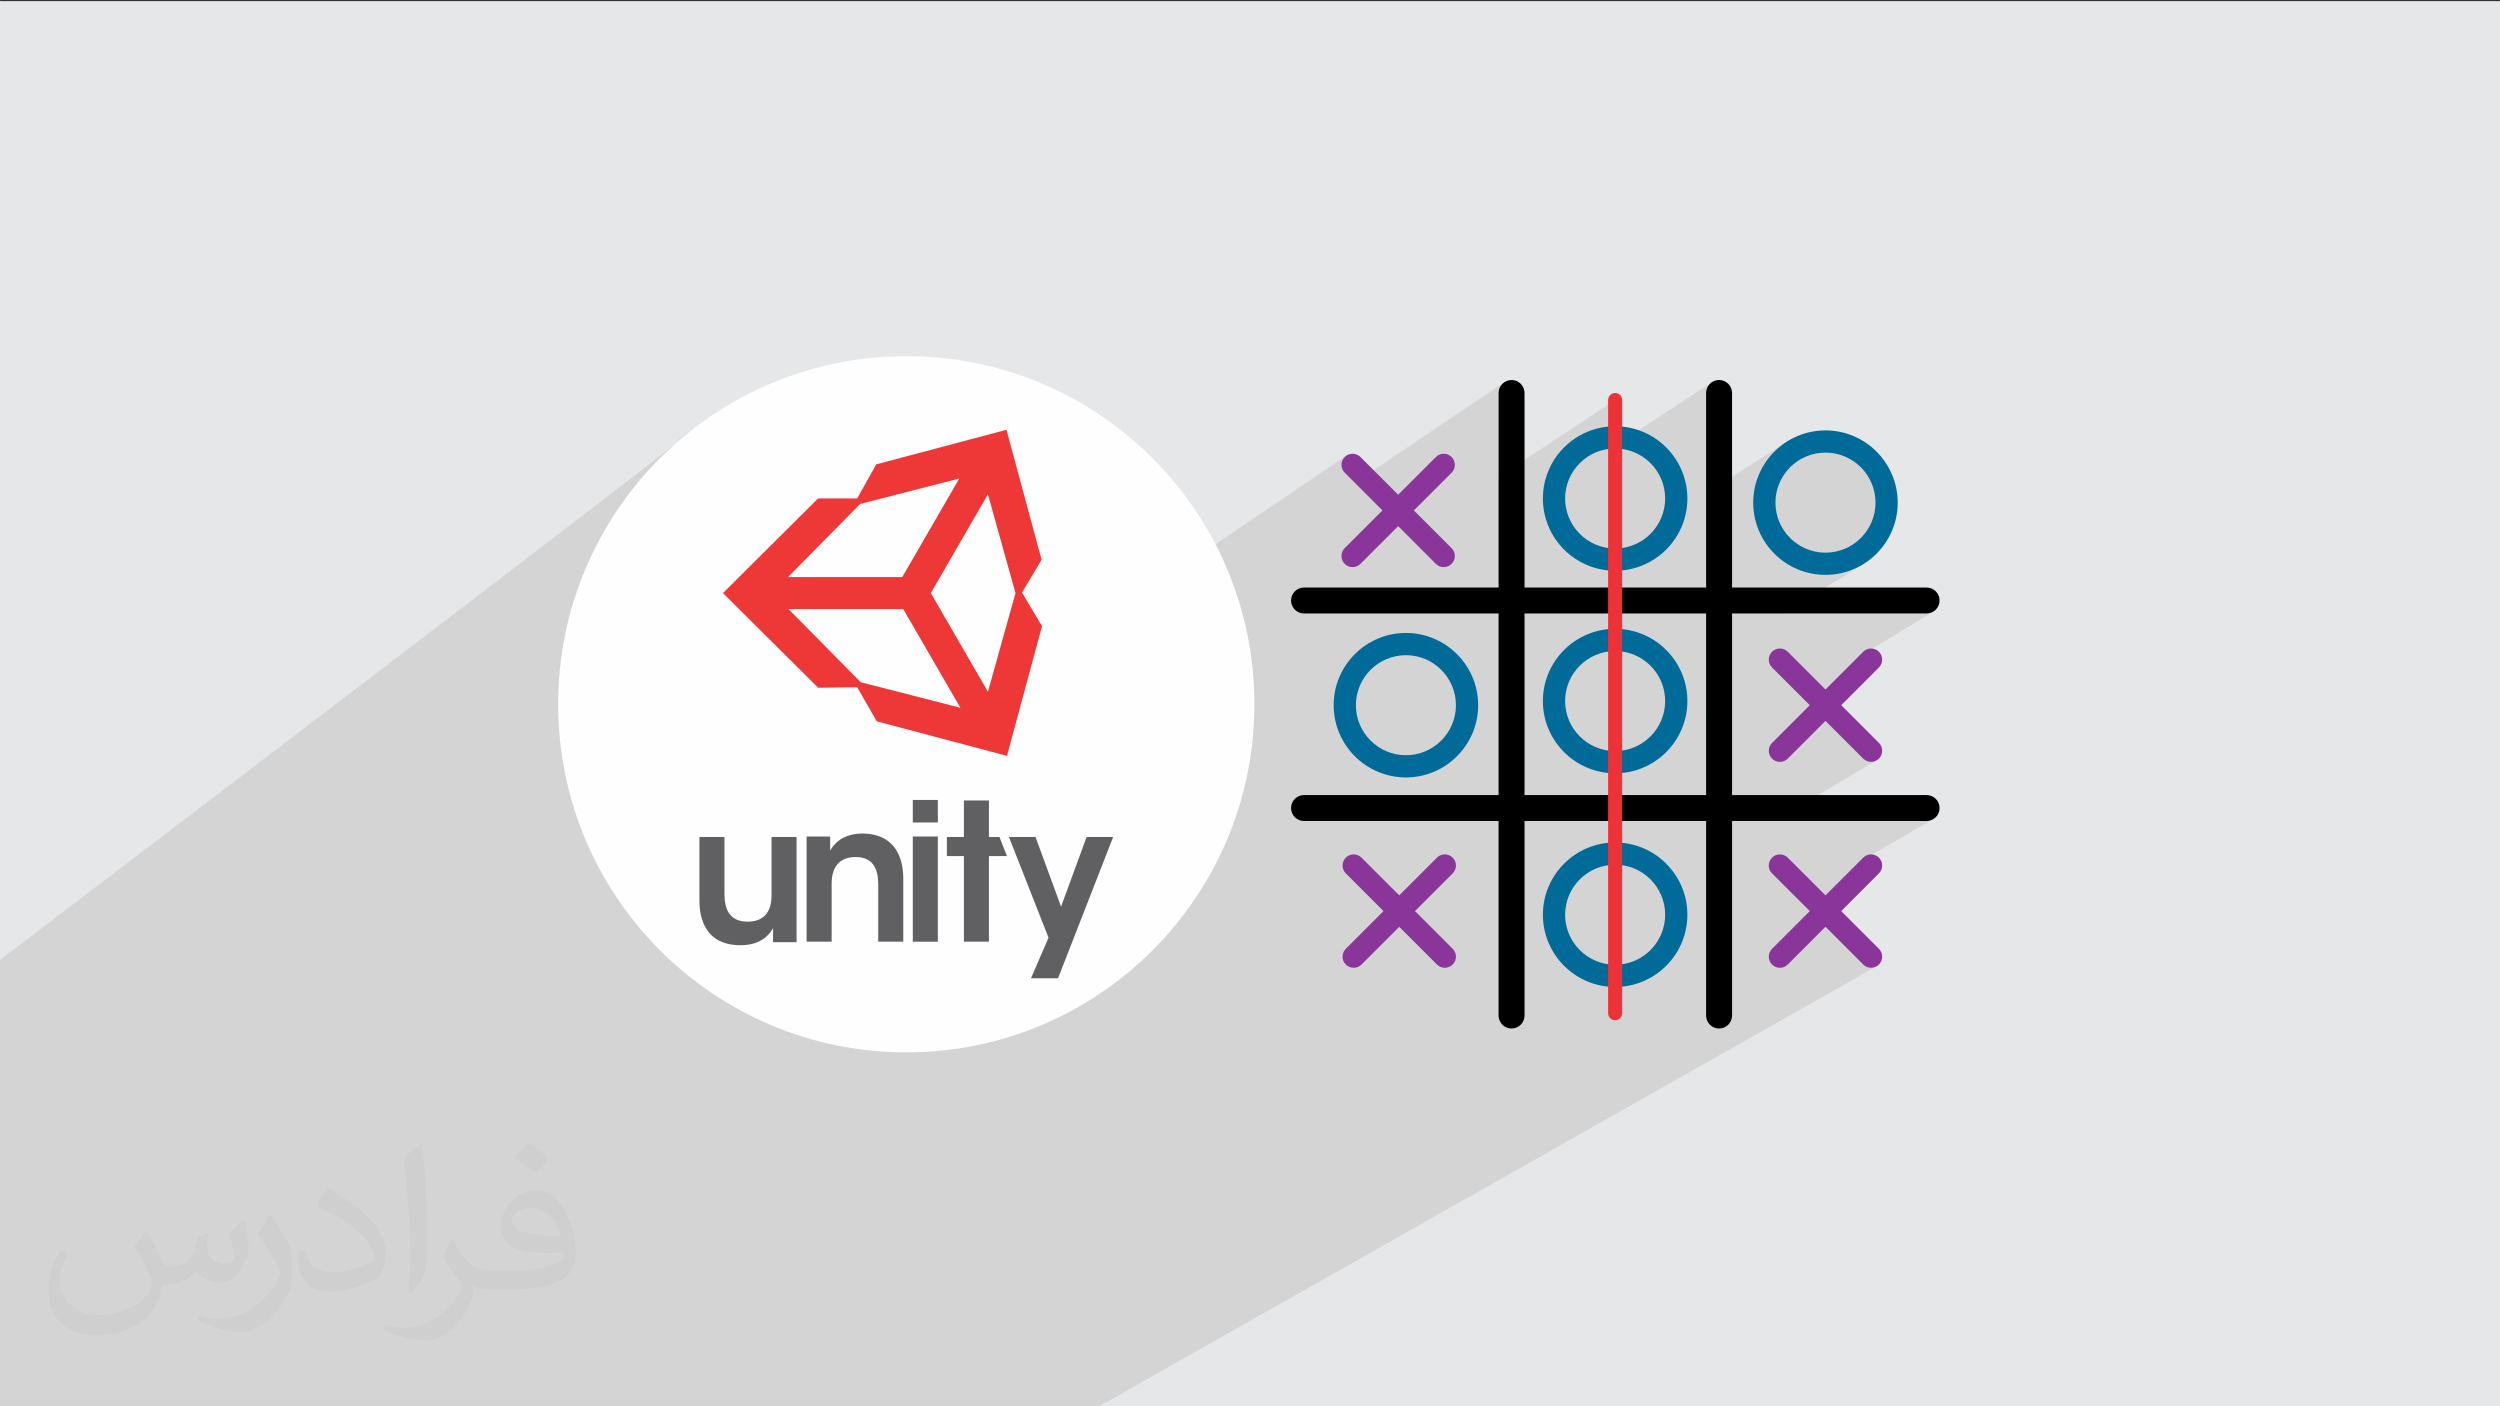 <?xml version="1.0" encoding="UTF-8"?>
<!DOCTYPE svg PUBLIC "-//W3C//DTD SVG 1.1//EN" "http://www.w3.org/Graphics/SVG/1.1/DTD/svg11.dtd">
<!-- Creator: CorelDRAW -->
<svg xmlns="http://www.w3.org/2000/svg" xml:space="preserve" width="3.703in" height="2.083in" version="1.1" style="shape-rendering:geometricPrecision; text-rendering:geometricPrecision; image-rendering:optimizeQuality; fill-rule:evenodd; clip-rule:evenodd"
viewBox="0 0 3703.33 2083.33"
 xmlns:xlink="http://www.w3.org/1999/xlink"
 xmlns:xodm="http://www.corel.com/coreldraw/odm/2003">
 <rect x="0" y="0" width="3703.33" height="2083.33" fill="#333333" stroke="none"/>
 <defs>
  <style type="text/css">
   <![CDATA[
    .str0 {stroke:#ED3237;stroke-width:20.83;stroke-linecap:round;stroke-miterlimit:2.613}
    .fil9 {fill:none}
    .fil4 {fill:#606062}
    .fil0 {fill:#E6E7E8}
    .fil5 {fill:#EE3838}
    .fil3 {fill:#FEFEFE}
    .fil6 {fill:black;fill-rule:nonzero}
    .fil7 {fill:#006B99;fill-rule:nonzero}
    .fil8 {fill:#8A3599;fill-rule:nonzero}
    .fil2 {fill:#373435;fill-opacity:0.031}
    .fil1 {fill:#373435;fill-opacity:0.102}
   ]]>
  </style>
 </defs>
 <g id="Layer_x0020_1">
  <polygon class="fil0" points="-4.17,1.67 3704.16,1.67 3704.16,2085 -4.17,2085 "/>
  <path class="fil1" d="M1140.47 2085l-33.67 0 -33.51 0 -8.37 0 -8.35 0 -4.07 0 -2.45 0 -4.93 0 -3.9 0 -6.46 0 -2.63 0 -7.85 0 -6.75 0 -5.11 0 -21.4 0 -31.35 -0 -12.91 0 -11.8 0 -4.12 0 -9.83 0 -4.45 0 -35.96 0 -4.3 0 -177.35 -0 -7.1 0 -15.68 0 -28.36 0 -3.69 0 -8.7 0 -1.09 0 -12.02 0 -6.39 0 -0.76 0 -9.45 0 -9.78 0 -2.87 0 -2.89 0 -0.69 0 -3.04 0 -16.41 0 -0.91 0 -7.93 0 -7.23 0 -4.17 0 -10.4 0 -3.41 0 -22.02 0 -3.19 0 -14.47 0 -9.57 0 -7.8 0 -4.37 0 -2.04 0 -23.61 0 -24.74 0 -4.4 0 -6.85 0 -0.67 0 -22.37 0 -2.17 0 -15.16 0 -3.83 0 -8.79 0 -6.76 0 -13.71 0 -3.29 0 -1.31 0 -12.76 0 -17.04 0 -21.16 0 -7.65 0 -18.52 0 -18.09 0 -0.79 0 -2.57 0 -4.05 0 -7.16 0 -5.15 0 -3.41 0 -0.33 0 -11.73 0 -2.3 0 -10.03 0 -10.87 0 -2.77 0 -24.65 0 -3.9 0 -0.71 0 -1.19 0 -0.01 0 -0.67 0 -1.32 0 -10.27 0 -11.01 0 -0.8 0 -3.29 0 -9.39 0 -4.17 0 -0.21 0 -1.84 0 -0.04 0 -4.26 0 -6.59 0 -9.01 0 -1.26 0 -0.01 0 -18.49 -0 -13.86 0 -7.93 0 -2.04 0 -1.32 0 -6.8 0 -3.6 0 -8.79 0 -9.24 0 -3.73 0 -0.04 0 -9.22 0 -2.96 0 -0 -3.38 0 -0 0 -12.86 0 -17.75 0 -2.9 0 -0.92 0 -7.24 0 -0 0 -11.74 0 -0.3 0 -8.28 0 -1.85 0 -1.53 0 -32.89 0 -0.2 0 -7.52 0 -22.66 0 -29.3 0 -0.2 0 -5.04 0 -19.65 0 -0 0 -0 0 -0.2 0 -33.99 0 -0.02 0 -24.97 0 -0.43 0 -0.01 0 -41.67 0 -28.48 0 -34.13 0 -11.57 0 -0.46 0 -19.09 0 -0.02 0 -39.14 0 -9.92 0 -0.01 0 -26.28 0 -0.01 0 -10.3 0 -0.64 0 -192.33c377.49,-287.28 986.5,-751.24 1008.94,-771.34l-9.06 7.84 -17.91 17.07 -17.07 17.91 -16.21 18.71 -15.31 19.48 -14.38 20.22 -6.43 10.02 123.18 103.04 180.28 -130.43 16.93 0.22 61.92 -44.72 7.23 -5.22 192.93 -51.2 0 0.01 16.67 61.67 34.91 129.17 0.31 1.14 0.8 -0.55 -29.28 50.39 29.28 49.05 -17.41 64.41 468.41 -317.09 -2.58 2.11 -2.11 2.58 -1.51 2.86 -0.9 3.06 -0.3 3.14 0.3 3.15 0.9 3.05 1.51 2.86 2.11 2.58 14.91 14.91 221.51 -148.96 -2.84 2.35 -2.35 2.85 -1.77 3.26 -1.12 3.61 -0.39 3.87 0 124.45 172.66 -114 0 67.33 143.24 -93.72 -2.85 2.35 -2.35 2.85 -1.77 3.26 -1.12 3.61 -0.39 3.87 0 148.67 117.03 -74.93 -8.24 6.17 -7.6 6.91 -6.91 7.61 -6.16 8.24 -5.37 8.83 -4.51 9.35 -3.61 9.83 -2.64 10.25 -0.09 0.57 63.53 -40.46 6.11 -3.72 6.48 -3.12 6.8 -2.5 7.1 -1.83 7.35 -1.13 7.57 -0.38 7.56 0.38 7.36 1.13 7.09 1.83 6.8 2.5 6.48 3.12 6.11 3.72 5.7 4.26 5.26 4.79 4.78 5.26 4.27 5.7 3.72 6.11 3.12 6.47 2.5 6.8 1.83 7.1 1.13 7.35 0.38 7.57 -0.38 7.57 -1.13 7.35 -1.83 7.1 -2.5 6.8 -3.12 6.48 -3.72 6.11 -4.27 5.7 -4.79 5.26 -5.26 4.79 -5.7 4.27 -67.83 42.17 4.89 1.26 10.61 1.62 10.93 0.56 10.93 -0.56 10.61 -1.62 10.24 -2.64 9.83 -3.6 9.35 -4.51 8.83 -5.37 -122.06 75.47 212.1 0 3.87 -0.39 3.6 -1.12 3.27 -1.77 -113.7 68.99 -46.88 46.88 -29.01 17.56 5.72 5.72 -55.89 55.88 -2.11 2.58 -1.51 2.87 -0.9 3.05 -0.3 3.15 0.3 3.15 0.74 2.49 82.96 -49.87 55.89 55.89 1.26 1.13 1.33 0.98 1.4 0.83 1.46 0.67 1.51 0.53 1.54 0.38 1.57 0.23 1.58 0.07 1.58 -0.07 1.57 -0.23 1.54 -0.37 1.51 -0.53 1.46 -0.68 1.4 -0.83 -152.44 90.28 225.67 0 3.87 -0.39 3.61 -1.12 3.26 -1.77 -112.31 65.2 -48.26 48.26 -29.5 17.07 6.21 6.21 -55.89 55.89 -2.11 2.58 -1.51 2.86 -0.9 3.05 -0.3 3.15 0.3 3.15 0.18 0.61 83.52 -48 55.89 55.89 1.25 1.13 1.33 0.98 1.4 0.83 1.46 0.68 1.5 0.53 1.55 0.38 1.57 0.23 1.58 0.07 1.58 -0.07 1.57 -0.23 1.54 -0.38 1.51 -0.53 1.46 -0.68 -1154.23 653.17 -3.89 0 -18.17 0 -37.76 0 -4.55 0 -48.22 0 -9.04 0 -3.93 0 -18.08 0 -16.27 0 -20.14 0 -36.6 0 -15.07 0 -9.07 0 -21.83 0 -4.44 0 -0.41 0 -0.92 0 -7.1 0 -25.98 0 -32.92 0 -6.06 0 -4.7 0 -6.09 0 -34.96 0 -0.88 0 -5.45 0 -6.49 0 -64.8 0 -3.85 0 -17.02 0zm-135.35 -1433.4l28.8 -21.52 -19.48 15.31 -9.35 8.1 0.04 -1.89zm-306.16 1433.4l0 0 0 -0zm308.35 -1543.22l283.42 151.34m251.74 134.42l1.1 0.59"/>
  <path class="fil2" d="M218.96 1825.31c6.98,10.94 11.98,20.94 15.94,31.98 3.02,6.98 5,18.96 21.04,18.96 5,0 11.04,-0.94 16.98,-5 6.98,-2.92 12.19,-8.96 14.17,-16.98l5.94 -20.94 15 -7.08 1.04 1.04c-1.98,8.02 -1.98,15 -1.98,21.04 0,17.92 15,23.96 26.98,23.96 6.98,0 13.02,-3.02 13.02,-10 0,-8.02 -4.06,-21.98 -8.02,-35 6.98,-6.98 13.96,-13.96 22.08,-20l1.04 1.04c3.96,15 5.94,30 5.94,40 0,10 -3.96,20 -7.92,26.98 -7.19,13.96 -20.1,25 -36.15,25 -11.98,0 -25,-6.04 -34.06,-16.98l-0.94 0c-9.17,10.94 -22.08,20 -43.13,20l-6.98 0c-1.04,13.96 -4.06,23.96 -9.06,33.02 -12.92,25 -50.1,41.98 -85.1,41.98 -49.06,0 -73.13,-28.02 -73.13,-66.04 0,-23.02 6.98,-45 19.06,-60l10 4.06c-7.08,13.96 -11.98,26.98 -11.98,40 0,35 29.06,51.98 61.04,51.98 30,0 68.13,-20 75.1,-41.98 -1.98,-25 -11.98,-36.04 -26.04,-59.06 4.06,-6.98 10.1,-15 17.08,-23.02l0.94 0 0 0 0 0 2.08 1.04 0 0 0 0 0 0 0 0 0 0 0.02 0 0 0 0 0zm563.85 -132.08c10,6.04 20,14.06 30,23.02 -6.04,8.02 -12.08,15 -21.04,21.04 -10,-8.02 -20,-15 -30.1,-21.98 7.08,-8.02 14.06,-15 20.1,-22.08l1.04 0 0 0 0 0 0 0zm4.9 96.04c-16.98,0 -30.1,11.04 -30.1,19.06 0,16.98 33.13,22.92 73.13,22.92 -5,-20 -21.98,-41.98 -43.02,-41.98l0 0 -0.01 0zm-37.09 93.02c22.19,0 41.15,-1.04 55.1,-3.96 16.04,-4.06 30,-12.08 30,-18.02 0,-1.98 0,-3.02 -0.94,-5 -9.06,0.94 -19.06,0.94 -29.06,0.94 -28.96,0 -52.08,-6.98 -60.1,-22.92 -1.98,-4.06 -3.96,-10 -3.96,-15 0,-16.04 6.98,-32.08 18.96,-42.08 10.1,-8.96 21.15,-13.96 33.13,-13.96 20,0 36.98,16.98 48.02,41.98 6.15,14.06 11.15,30 11.15,51.04 0,13.96 -4.06,25 -12.19,33.96 -15.94,15 -45,21.04 -90.1,21.04l-20 0 0 0 -5 0c-10.94,0 -18.96,-1.98 -25,-6.98l-0.94 0c0,1.98 0.94,5 0.94,6.98 0,10 -3.02,23.02 -10,33.02 -20.1,30 -42.08,43.02 -60.1,43.02 -18.96,0 -42.08,-7.08 -63.13,-17.08l4.06 -6.98c6.98,3.02 15.94,5 28.96,5 34.17,0 78.13,-33.02 84.17,-63.96 -1.04,-3.02 -3.02,-6.04 -7.08,-10 -10,-11.98 -15.94,-21.98 -21.98,-31.98 5,-10.1 10,-18.02 14.06,-25.1l1.98 0c13.96,29.06 28.13,46.04 57.08,46.04l4.06 0 0 0 20.94 0 0 0 0 0 -3.02 0 0 0 0 0 0 0 0 0 0 -0.01 -0.01 0.01zm-146.15 31.04c1.98,-14.06 3.02,-29.06 3.02,-43.02l0 -21.04c0,-38.96 -5,-96.04 -9.06,-133.02 7.08,-8.02 17.08,-16.98 25.1,-23.02l1.98 1.04c5,46.98 6.98,101.04 6.98,151.04 0,13.02 -0.94,25.94 -1.98,35 -1.04,11.98 -8.02,20.94 -22.08,35l-2.92 -1.04 0 0 0 0 -1.04 -0.94 0 0 0 0 0 0 0 0 0 0zm-151.15 -62.08c0.94,18.02 10,33.02 40.94,33.02 20,0 36.15,-5 55.1,-13.96 3.02,-1.98 5,-3.02 5,-5 0,-11.98 -8.96,-26.98 -23.96,-41.04 -14.06,-13.02 -34.17,-25 -51.15,-31.98 -5.94,-3.02 -8.02,-5 -8.02,-8.02 0,-5 7.08,-16.98 13.02,-23.96l1.98 0c20,10.94 43.13,26.98 60.1,43.96 15.1,16.04 25.1,33.02 25.1,51.04 0,13.02 -4.06,25.94 -11.04,38.02 -21.98,10.94 -46.15,20 -70.1,20 -29.06,0 -48.13,-13.02 -48.13,-45 0,-3.02 0,-9.06 1.15,-16.04l10 0 0 0 0 0 0 -1.04 0 0 0 0 0 0 0 0 0 0 0.01 0zm-52.19 -51.98l18.02 29.06c6.98,10.94 13.02,21.98 13.02,40.94l0 24.06c0,18.96 -11.98,38.96 -31.98,60 -15,13.96 -29.06,20 -42.19,20 -18.96,0 -40,-6.04 -65,-16.98l3.02 -7.08c8.02,2.08 16.98,4.06 28.02,4.06 35,0 72.08,-26.04 88.13,-58.02 1.98,-4.06 3.02,-6.98 3.02,-8.96 0,-4.06 -1.98,-8.02 -4.06,-11.04 -8.96,-16.98 -18.96,-33.02 -30,-46.98 6.04,-9.06 12.08,-18.02 18.02,-27.08l1.98 0 0 0 0 0 0 -1.98 0 0 0 0 0 0 0 0 0.01 0 -0.01 0z"/>
  <g id="_2299401253408">
   <g>
    <circle class="fil3" cx="1342.47" cy="1043.33" r="515.71"/>
    <path class="fil4" d="M1179.96 1239.98l-37.1 0 0 86.07c0,22.26 -8.91,39.33 -35.62,39.33 -25.97,0 -34.13,-17.81 -34.13,-40.81l0 -84.59 -37.1 0 0 94.24c0,27.46 9.65,66.04 60.85,66.04 28.2,0 41.56,-13.36 48.23,-25.23l0 20.78 34.87 0 0 -155.83 0 0 0 0 0 0 -0 0z"/>
    <path class="fil4" d="M1194.81 1395.06l37.1 0 0 -86.07c0,-21.52 8.91,-39.33 35.62,-39.33 25.97,0 33.39,17.81 33.39,40.81l0 84.59 37.1 0 0 -93.5c0,-27.46 -9.65,-66.04 -60.11,-66.78 -27.45,0 -41.55,13.36 -48.23,25.23 0,-7.42 0,-14.1 0,-20.78l-34.88 0 0 155.83 0 0 0 0 0.02 0 -0 0z"/>
    <path class="fil4" d="M1352.12 1395.06l37.1 0 0 -155.83 -37.1 0 0 155.83zm0 -176.61l0 0 37.1 0 0 -33.39 -37.1 0 0 33.39z"/>
    <polygon class="fil4" points="1427.81,1395.06 1464.91,1395.06 1464.91,1268.17 1491.62,1268.17 1480.49,1239.98 1464.91,1239.98 1464.91,1185.8 1427.81,1185.8 1427.81,1239.98 1402.58,1239.98 1402.58,1268.17 1427.81,1268.17 "/>
    <polygon class="fil4" points="1527.24,1449.22 1567.31,1449.22 1648.93,1239.98 1609.6,1239.98 1571.76,1343.13 1533.92,1239.98 1494.59,1239.98 1553.21,1389.13 "/>
    <polygon class="fil3" points="1542.82,828.89 1490.88,636.7 1297.95,687.91 1269.75,738.37 1211.87,737.63 1070.89,878.59 1211.87,1018.85 1211.87,1018.85 1269.75,1018.85 1298.69,1068.57 1490.88,1120.52 1542.82,928.31 1513.14,878.59 "/>
    <path class="fil5" d="M1378.83 878.59l84.59 -146.18 40.81 146.18 -40.81 146.18 -84.59 -146.18zm-41.55 23.75l0 0 -169.19 0 106.85 108.33 147.67 37.84 -84.59 -146.18 0 0 0 0 -0.74 0 0 0.01zm84.59 -193.67l0 0 -147.67 37.85 -106.85 108.33 169.18 0 84.59 -146.18 0 0 0.74 0 0.01 0 -0 0zm120.95 120.21l0 0 -51.94 -192.19 -192.93 51.2 -28.2 50.46 -57.88 0 -140.98 140.24 140.98 140.24 0 0 57.88 -0.74 28.94 50.46 192.93 51.2 51.94 -192.19 -29.68 -49.72 29.68 -49.72 0 0 0 0 0 0 -0.74 0.74 0 0.02 0 -0z"/>
   </g>
   <path class="fil6" d="M2258.36 1177.83l0 -269 269 0 0 269 -269 0zm595.65 0l-288.22 0 0 -269 288.22 0c10.61,0 19.22,-8.6 19.22,-19.22 0,-10.61 -8.61,-19.22 -19.22,-19.22l-288.22 0 0 -288.22c0,-10.61 -8.61,-19.22 -19.21,-19.22 -10.61,0 -19.22,8.61 -19.22,19.22l0 288.22 -269 0 0 -288.22c0,-10.61 -8.6,-19.22 -19.22,-19.22 -10.61,0 -19.21,8.61 -19.21,19.22l0 288.22 -288.22 0c-10.61,0 -19.22,8.61 -19.22,19.22 0,10.61 8.6,19.22 19.22,19.22l288.22 0 0 269 -288.22 0c-10.61,0 -19.22,8.6 -19.22,19.22 0,10.61 8.6,19.21 19.22,19.21l288.22 0 0 288.22c0,10.61 8.6,19.21 19.21,19.21 10.61,0 19.22,-8.6 19.22,-19.21l0 -288.22 269 0 0 288.22c0,10.61 8.61,19.21 19.22,19.21 10.61,0 19.21,-8.6 19.21,-19.21l0 -288.22 288.22 0c10.61,0 19.22,-8.61 19.22,-19.21 0,-10.61 -8.61,-19.22 -19.22,-19.22z"/>
   <path class="fil7" d="M2082.64 970.61c-40.86,0 -74.1,33.24 -74.1,74.09 0,40.86 33.24,74.1 74.1,74.1 40.86,0 74.09,-33.24 74.09,-74.1 0,-40.86 -33.24,-74.09 -74.09,-74.09zm0 181.12c-59.02,0 -107.03,-48.02 -107.03,-107.03 0,-59.02 48.02,-107.02 107.03,-107.02 59.02,0 107.02,48.02 107.02,107.02 0,59.02 -48.02,107.03 -107.02,107.03z"/>
   <g>
    <path class="fil7" d="M2392.59 964.47c-40.86,0 -74.09,33.24 -74.09,74.09 0,40.86 33.24,74.1 74.09,74.1 40.86,0 74.1,-33.24 74.1,-74.1 0,-40.86 -33.24,-74.09 -74.1,-74.09zm0 181.12c-59.02,0 -107.02,-48.02 -107.02,-107.03 0,-59.02 48.02,-107.02 107.02,-107.02 59.02,0 107.03,48.02 107.03,107.02 0,59.02 -48.02,107.03 -107.03,107.03z"/>
    <path class="fil7" d="M2392.59 1281.01c-40.86,0 -74.09,33.24 -74.09,74.1 0,40.86 33.24,74.09 74.09,74.09 40.86,0 74.1,-33.24 74.1,-74.09 0,-40.86 -33.24,-74.1 -74.1,-74.1zm0 181.13c-59.02,0 -107.02,-48.02 -107.02,-107.03 0,-59.02 48.02,-107.02 107.02,-107.02 59.02,0 107.03,48 107.03,107.02 0,59.02 -48.02,107.03 -107.03,107.03z"/>
    <path class="fil7" d="M2392.59 664.4c-40.86,0 -74.09,33.23 -74.09,74.09 0,40.86 33.24,74.1 74.09,74.1 40.86,0 74.1,-33.24 74.1,-74.1 0,-40.86 -33.24,-74.09 -74.1,-74.09zm0 181.12c-59.02,0 -107.02,-48.02 -107.02,-107.02 0,-59.02 48.02,-107.03 107.02,-107.03 59.02,0 107.03,48.02 107.03,107.03 0,59.02 -48.02,107.02 -107.03,107.02z"/>
   </g>
   <path class="fil7" d="M2704.18 670.54c-40.86,0 -74.1,33.23 -74.1,74.09 0,40.86 33.24,74.1 74.1,74.1 40.86,0 74.09,-33.24 74.09,-74.1 0,-40.86 -33.23,-74.09 -74.09,-74.09zm0 181.12c-59.02,0 -107.02,-48.02 -107.02,-107.02 0,-59.02 48.01,-107.03 107.02,-107.03 59.02,0 107.02,48.02 107.02,107.03 0,59.02 -48.02,107.02 -107.02,107.02z"/>
   <path class="fil8" d="M2727.47 1044.7l55.89 -55.89c6.43,-6.43 6.43,-16.86 0,-23.28 -6.43,-6.43 -16.85,-6.43 -23.29,0l-55.89 55.89 -55.88 -55.89c-6.44,-6.43 -16.85,-6.43 -23.29,0 -6.43,6.43 -6.43,16.85 0,23.28l55.89 55.89 -55.89 55.88c-6.43,6.44 -6.43,16.86 0,23.3 3.22,3.2 7.44,4.82 11.65,4.82 4.22,0 8.43,-1.61 11.65,-4.82l55.88 -55.89 55.89 55.89c3.22,3.2 7.43,4.82 11.65,4.82 4.22,0 8.42,-1.61 11.65,-4.82 6.43,-6.44 6.43,-16.86 0,-23.3l-55.89 -55.88 -0.02 0z"/>
   <path class="fil8" d="M2783.36 1270.54c-6.43,-6.43 -16.85,-6.43 -23.29,0l-55.89 55.89 -55.88 -55.89c-6.44,-6.43 -16.85,-6.43 -23.29,0 -6.43,6.44 -6.43,16.87 0,23.29l55.89 55.88 -55.89 55.88c-6.43,6.43 -6.43,16.85 0,23.29 3.22,3.21 7.44,4.83 11.65,4.83 4.22,0 8.43,-1.61 11.65,-4.83l55.88 -55.89 55.89 55.89c3.22,3.21 7.43,4.83 11.65,4.83 4.22,0 8.42,-1.61 11.65,-4.83 6.43,-6.43 6.43,-16.85 0,-23.29l-55.88 -55.88 55.88 -55.88c6.43,-6.43 6.43,-16.85 0,-23.29l-0.02 0z"/>
   <path class="fil8" d="M2151.93 1270.54c-6.43,-6.43 -16.85,-6.43 -23.28,0l-55.89 55.89 -55.89 -55.89c-6.43,-6.43 -16.85,-6.43 -23.28,0 -6.43,6.44 -6.43,16.87 0,23.29l55.89 55.88 -55.89 55.88c-6.43,6.43 -6.43,16.85 0,23.29 3.21,3.21 7.43,4.83 11.65,4.83 4.22,0 8.43,-1.61 11.65,-4.83l55.89 -55.89 55.89 55.89c3.21,3.21 7.43,4.83 11.63,4.83 4.22,0 8.43,-1.61 11.65,-4.83 6.44,-6.43 6.43,-16.85 0,-23.29l-55.89 -55.88 55.89 -55.88c6.43,-6.43 6.44,-16.85 0,-23.29l-0.01 0 -0.01 0z"/>
   <path class="fil8" d="M1991.94 835.33c3.21,3.21 7.43,4.83 11.65,4.83 4.22,0 8.43,-1.61 11.65,-4.83l55.89 -55.89 55.89 55.89c3.21,3.21 7.43,4.83 11.65,4.83 4.22,0 8.43,-1.61 11.65,-4.83 6.43,-6.43 6.43,-16.85 0,-23.28l-55.88 -55.89 55.88 -55.88c6.43,-6.43 6.43,-16.85 0,-23.28 -6.43,-6.44 -16.85,-6.44 -23.28,0l-55.89 55.89 -55.89 -55.89c-6.43,-6.44 -16.85,-6.44 -23.28,0 -6.43,6.43 -6.43,16.85 0,23.28l55.89 55.88 -55.89 55.89c-6.43,6.43 -6.43,16.85 0,23.28l-0.02 0 -0.02 0z"/>
   <line class="fil9 str0" x1="2392.59" y1="592.62" x2="2392.59" y2= "1500.99" />
  </g>
 </g>
</svg>
